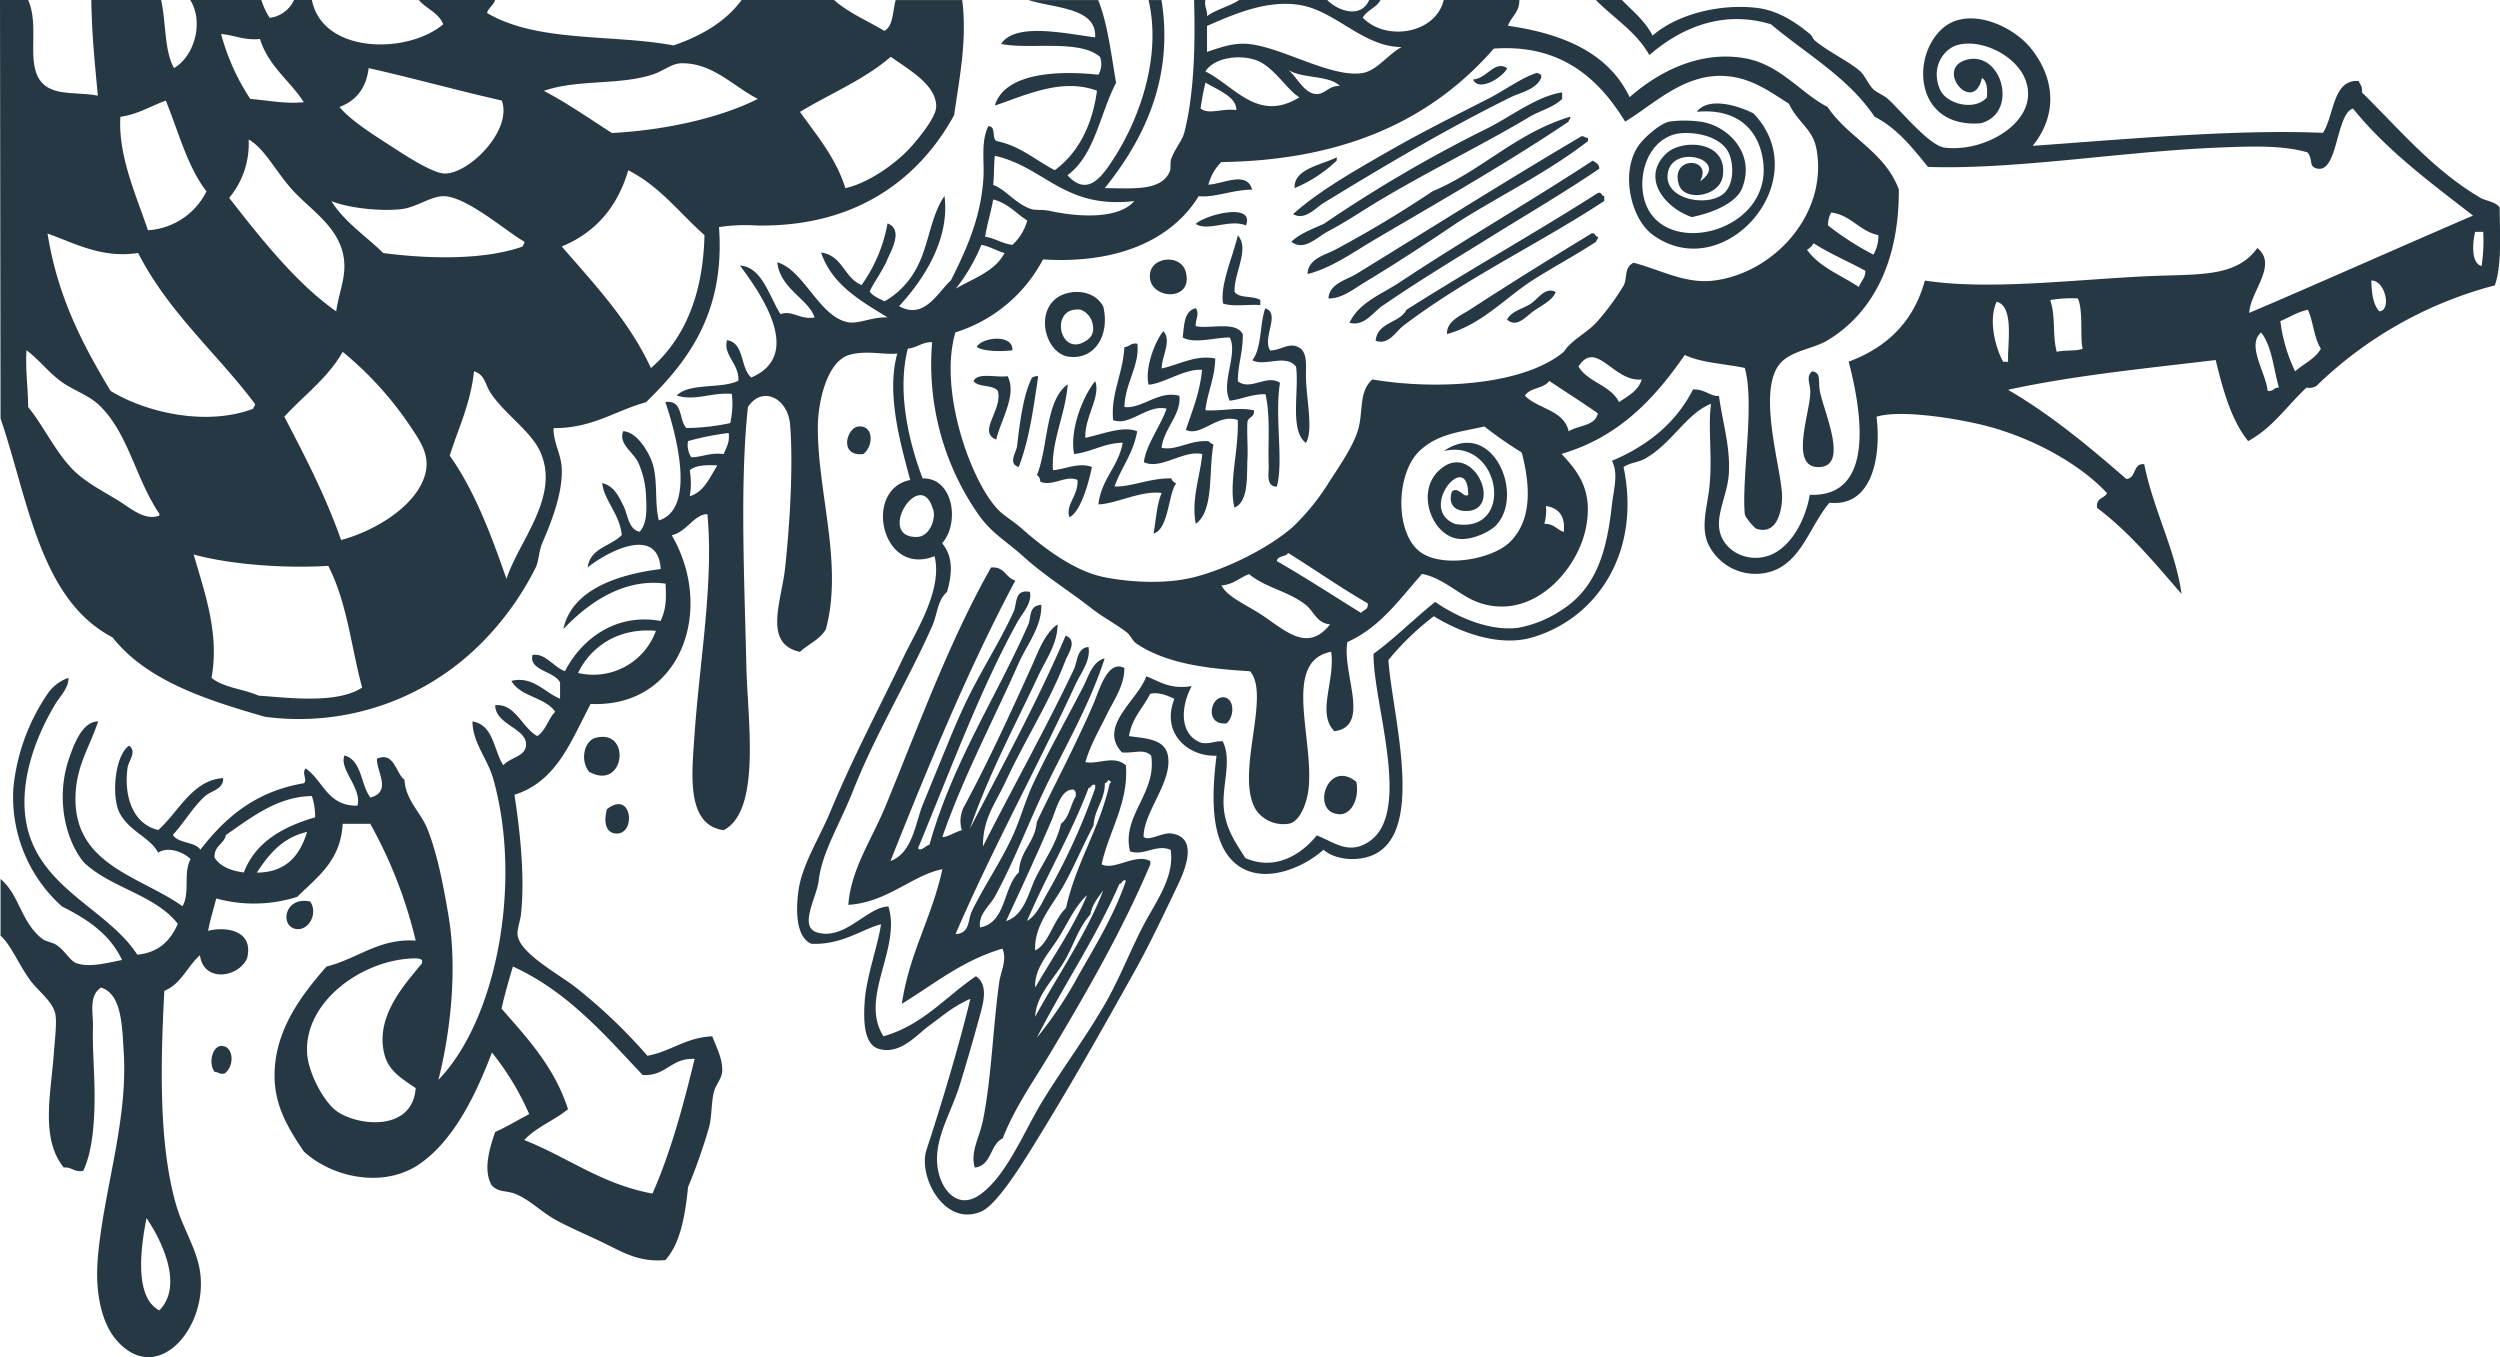 <svg xmlns="http://www.w3.org/2000/svg" viewBox="0 0 506.93 275.2">
  <defs>
    <style>
      .cls-1{fill:#253844;fill-rule:evenodd;}
    </style>
  </defs>
  <g id="Layer_2" data-name="Layer 2">
    <path id="Linework" d="M6 198.61c1.66 2.32 4.9 4.56 5.26 7.23.27 2-.17 5.19-.33 7.56-.55 8.19-2.83 17.36 2 23.35 1.7-.17 2 1 3.95.66 1.83-3.84 2.3-9.63 2.3-15.13 0-4.76-.46-9.68-.33-14.14.08-2.63-.94-6.21 1.64-7.89 4.2 1.34 4.26 7.64 4.6 13.15.87 14-4.13 28.15-5.26 41.76-.52 6.22.45 12.88 3.95 16.77 8.25 9.19 18.48-2.81 16.77-14.14-.71-4.73-3.55-8.79-4.93-13.79-3.43-12.17-3.08-28.17-2.3-43.08 3.43-1.39 4.67-5 7.23-7.23.68 5.55 7.72 4.62 9.54.66 1.52-5.89-4.68-6.49-7.89-5.59.4-2.34 1.12-4.36 1.64-6.58a28.88 28.88 0 0 0 16.44-.33c4-4 8.79-7.22 9.21-14.8h5.59a92 92 0 0 1 9.21 23.68c-7.51-.49-11.72 3.68-18.09 5.26-4.62 5.32-10.78 12.82-10.52 22.69.16 6 3.06 10.54 5.92 14.8 5.8 5.34 16.14 7.5 23.35 2.63s11.73-14.6 14.8-22.69a54.9 54.9 0 0 1 7.56 12.5c-2.33 1.18-4.47 2.55-6.91 3.62-1 3-2.58 7.69-.66 10.85 1.4 1.44 2.93 1 4.6 1.64 3.07 1.19 5.29 3.63 8.22 5.26 2.5 1.4 5.79 2.82 8.88 4.27 4.5 2.12 7.78 4.45 13.48 3.95 3.06-3.41 4-9 4.6-14.8a117.06 117.06 0 0 0 4.27-12.17c.6-2.38.4-5 1-7.23.34-1.3 1.53-2.59 1.64-3.95.2-2.48-1.16-5-2-7.23-5.44.26-8.33 3.06-13.15 3.95a108.25 108.25 0 0 0-14.47-13.81c-2.77-2.29-11.21-6.74-11.84-10.52-.2-1.23.5-2.88.66-4.27.81-7.39-.08-16.24-1.31-24.33 8.62-2.67 11.52-11.06 15.45-18.41 18.26.82 25.28-19.05 16.44-34.2 3-.66 4.62-4.33 7.23-4.27 1.33 13.86-1.64 30.21-2.63 45-.52 7.69-1.73 18 5.92 19.07 7.69-4 4.84-22.4 4.6-33.54-.37-17-1.34-36.65.33-52.28 2.94-4.42 8.13-1.77 8.55 3.62.64 8.14 0 19.43-1 28.94-.74 6.93-4.55 15.45 3 17.1 1.7-1.59 4.07-2.51 5.26-4.6 3.51-13.11-1.64-27.51-1.64-40.77 0-5.53 1.93-13.44 6.25-14.8 3.45-1.08 7.23 0 9.86-.33-2.28 8.23.71 18.47 2.63 25.65-9.63 1.9-5.85 19.73 4.93 15.45 1.68 6.75-3.66 15-6.25 20.39-4.87 10.19-10.15 20.08-14.8 31.24-2.35 5.66-5.89 11-6.58 16.44-.5 4-.45 9.13 2.63 10.52 6.13.31 10.37-3 14.14-3.95-.54 4-2.93 10.55-3.29 15.45-.31 4.24-.18 9.05 3 9.86 4.24 1.1 7.5-2.85 9.86-4.6 3.17-2.35 5.27-4.17 8.55-5.59-2.29 9.55-6 21.84-8.88 30.58-1.81 5.5 3.74 15.86 11.18 12.49 2.77-1.25 7-7.67 10.19-12.82 7.77-12.56 13.66-23 21-36.17 2.79-5 5.64-11 8.55-17.1 1.53-3.2 4.28-9.77-1.32-10.52-1.77-.24-4.71 1.71-5.59.66 0-5.05 5.9-11.14 4.93-16.44-.62-3.4-4.48-3.47-7.89-3.95.58-3.69 2.85-5.7 4.27-8.55 1.47-.49 3.61.32 4.93 1-2.79 7.07 2.93 11.78 8.55 11.51-1 8-1.25 16.89 3.29 21.37 5.2 5.14 13.83 1.78 18.41-2.3 2.43 2.21 7.6 2.56 10.85.66 9.61-5.62 3-28.43 2.3-39.13a54.9 54.9 0 0 1 9.21-8.88c4.84 3 13 6.38 20.06 4.27 13.17-3.92 22-17.38 18.41-34.53 1.38-.89 2.94-.92 4.27-1.64 5.47-3 8.44-9.2 13.48-11.18-.69 4.79.31 10.57-.33 16.77-.43 4.19-1.79 7.94-.33 11.51a10.65 10.65 0 0 0 12.17 5.92c6.72-1.62 8.34-9.24 12.5-14.14 8.44.95 10.57-8.9 9.54-17.43 4.77-1.48 15.78.29 21.37 1.64C412.24 88.66 422 94.3 427.25 100c-.55 1.1-2.34.95-2 3 6.57 4.94 11.75 11.27 17.1 17.43-1.19-8.79-5.72-17.07-7.56-26.31-2.4-.21-1.52 2.86-3.62 3-7.52-6.51-15.14-12.92-24-18.08 13.24-2.91 27.83-4.32 42.11-6.04 1.5 6.18 3.16 12.18 6.58 16.44 4.92-2.64 7.92-7.2 11.84-10.85a2.79 2.79 0 0 0 2-.33 81.44 81.44 0 0 1 36.17-20.39c1.5-4.12 1-10.74 1-15.78-.78-1.19-2.66-1.28-3.95-2-9.52-5.61-16.39-13.87-24-21.37.19-1.18-.38-1.59-.66-2.3-5.29-.33-4.9 6.9-7.23 10.52-18-.79-41.33 1.41-58.86 2.63 5.07-6.25 4.54-13.64-.33-19.73-3.89-4.86-13-8.67-18.09-3.95-6.37 5.86-5.3 20.11 7.85 19.11 7.89-2 4.31-15-3-12.83-6.33 1.92 1.61 11.22 3.29 3.62 1 .68 1.15 2.13 1 3.95-2.47 2.86-8.27 1.37-9.54-1.64-1.91-4.54.84-8.06 3.29-8.88 5.73-1.91 15.85 3.59 14.47 11.18-1.06 5.83-9.5 10.39-16.77 9.54-3.16-.37-9-7.63-11.51-9.86-.87-.79-2.26-1.29-3-2-1-1-1.7-2.79-2.63-3.62-2.33-2.07-6.31-3.83-9.21-6.25-.43-.36-.46-.88-1-1.32-2.42-2-6.12-4.69-10.52-5.26-7.91-1-16.64 1.41-21.37 5.59-1.54-3-4-4.94-6.25-7.23h-5.26c3.63 3.71 8.23 6.46 10.85 11.18 5.55-4.8 14.12-9.43 24.66-6.25 7.2 6.06 15.71 10.82 21 18.74 4.64 2.37 7.69 6.33 10.85 10.19 17.85.59 39.38-3.17 59.52-3.95 5.86-.22 12.31-.5 17.43 1 1.2 1.48.13 2.91 2 3.29 4.19.87 3.77-11.19 7.23-12.17 6.85 8.5 15.71 15 24.33 21.7-15 6.45-31.08 13.64-45.38 19.73.15-4.25 5.91-9.74 1.64-13.15-3.87 5.35-10.21 5.34-19.07 5.59-15.52.45-34.37 3.16-48.34 1-2.28 8.35-7.7 13.57-15.45 16.44 2.46 9.42 5.73 27.57-7.89 27-.82 4.86-3.59 10.38-7.89 12.17-4.67 1.94-10.29-.89-10.52-5.92-.15-3.14 1.77-6.83 2-10.52.32-5.61-1.29-10.44-2-15.78-1.77.16-2.73-1.38-5.26-1.31-3.48 6.82-9.2 11.41-16.44 14.47 1.37 2.66.33 5.83 0 8.88-1 9-2.94 16.77-10.19 21.37a23.55 23.55 0 0 1-8.88 3.62c-6.32.76-13.13-2.7-16.77-5.26-4.27 3.4-8.07 7.28-12.5 10.52-.15 9.93 8 32.32-1 38.14-4.07 2.64-6.9.12-10.52-1.32-2.84 3.6-8.24 7.35-14.47 4.6-1.69-2.67-3.65-5.33-4.27-9.21-.8-4.93 1.74-10.34-.33-14.47-1.61-.08-2.49.58-4.28.33-4.63-1.63-4.22-7.48-2-11.51-4.41.69-6.51-.94-9.21-2-1.66 4.82-9.91 10.14-4.93 15.45 2.54.17 4.48-.82 5.92.66 1.2 7.57-6.09 12.22-4.28 19.4 2.9.93 5.24-1.52 8.22-.33.9 5.7-3.29 10.89-5.92 16.11s-4.76 10.68-7.56 15.45c-4 6.87-8.41 12.72-12.5 19.4-3.72 6.08-7.33 15.32-12.82 19.07-4.65 3.18-8.25-1.57-8.55-6.58-.32-5.38 2.91-10.28 4.6-15.78 1.59-5.16 3.14-10.56 4.27-14.8.57-2.15 1.44-5.63-1-7.23-6.15 4.15-10.72 9.89-18.74 12.17-5-7.77 3.64-17.74 1-26.31-4.35.08-8.81 6.94-14.47 5.26-3.82-1.13 0-7.3.33-10.52.66-5.71 4.18-11.21 6.91-18.08 4.71-11.88 11.29-22.63 16.11-33.54 1.08-2.45 1-5.13 3-6.91 1.11-3.85 1.22-7.21-1-9.87 3.61-4 2.34-13.3-3.95-13.15-2.66-7-5.28-17.44-3-26.31 1.9-.18 2.84-1.33 4.93-1.32a53.27 53.27 0 0 0 9.54 35.18c2.74 3.74 5.36 5.06 8.88 8.22 4.4 4 9.33 7 13.81 10.52 2.29 1.81 5 3.21 7.23 4.93.79.61 1.16 1.76 2 2.3 6.29 4.23 15 5.1 23 5.59 4.34 5-3.28 21.3 1.32 28.28a6.78 6.78 0 0 0 6.58 2.63c2.2-.4 3.62-4.14 3.95-6.91 1.21-10.3-5.45-26 4.6-27.95.87 5.89-3 12.44.66 16.11 7.5-1 1.51-11.69 2.63-18.08 6.68-3 10.59-8.7 15.13-13.81 4.51.84 7.77 4.61 11.84 5.92 10.73 3.45 19.63-6.68 21.37-15.13 1.56-7.56-1.47-11.49-4.93-15.13 11.62-3.4 18.86-11.17 25-20.06 3.34 1.6 8.1 1.77 12.17 2.63 2.07 7.13-.66 22.16 0 29.59.07.78 2 2.86 2.3 3 4.83 1.6 5.35-5.11 5.26-6.91-.29-5.93-5.35-21.94 0-27 2.42-2.27 6.47-2.62 9.21-4.27 9.45-5.7 14.53-16.33 14.47-30.58-2.78-7.63-10.3-10.53-14.47-16.77-5.28-2.66-9.56-8.6-16.77-9.86-9.39-1.65-17.78 3-23.35 7.89-4.21-8.83-13.24-12.84-24.66-14.47.63-1.89 2.35-2.69 2.3-5.26h-15.32c-1.6 6.82-11.62 8.54-16.44 3.62.86-1.55 2.79-2 3.62-3.62h-2.3c-1.62 3.86-6.33 2.3-8.55 0h-17.76c-2 1.31-4.65 1.92-6.58 3.29.11-1.31-.59-1.82-.33-3.29h-2.3c.23 7.37.2 18.59-2 27-.37 1.44-1.91 3.24-2.63 5.26-.29.8 0 2-.33 2.63-1.82 4-7.66 3.29-13.15 3.29 7.23-9 14.16-21.47 11.51-38.14h-2.63c2.67 11.36-1.78 23.89-6.91 31.9-2.49 3.89-5.41 8.15-9.54 3.62 5.55-4 6.58-12.49 9.87-18.74-1-5.77-1.69-11.9-3.62-16.77h-14.11c5.13 1.67 13.87 1.46 13.48 7.56-6.58-.88-16.2-3-19.07 1.32 5.61 1.21 15.92-1 20.06 2.63a4.24 4.24 0 0 1-.33 3.62c-7.68-.84-18.94-.57-21 6.25 5.74-1.86 13.46-5.75 20.72-3-1 7.2-3.84 12.6-8.55 16.11-3.91-2-6.94-4.9-11.84-5.92-1-.56 0-3-1.64-3-1.56 3.13-.78 7.14-1 10.52-.51 8.27-3.71 15-6.58 20.72-2.75 2.54-5.41 8.07-10.52 5.26 4.7-5.11 10.36-13.34 9.21-22.36-2.85 4.13-3.17 10-5.59 14.47a16.6 16.6 0 0 1-6.58 6.91c-1.06-.59-2.3-1-3-2 .77-1.78 2.53-4 3.62-6.58.87-2 3.18-6 0-7.23a30.88 30.88 0 0 1-5.26 12.49c-3.54-1.39-3.82-6-8.22-6.58 2.27 6.61 8 9.76 13.48 13.15-3.14-.12-5.73 1.33-7.89 1-5.91-.95-9.09-10.68-14.47-12.17.6 5.43 6.37 7.44 7.56 11.18-3 .52-4.57-1.57-6.9-.66-2.28-3.56-3.73-9.59-8.22-9.86 4.37 5.88 12.9 18.16 2.3 22.69-2.3-1.87-1.32-7-4.93-7.56-.83 3.07 2.48 4.72 2.3 8.22-3.45 1.71-9.93.37-12.5 3 3.75 1.19 7.15-.71 11.18-.33a17.84 17.84 0 0 1-.33 5.92 43.42 43.42 0 0 1-8.88 1c-1.61-1.57-.59-5.77-4.27-5.26 1.65 4.86 6.68 21.5-1.32 24-1-3.89 0-8.77-1.64-12.5-1.1-2.51-3.19-5.46-5.59-5.59-1 2.5 1.9 4.11 3 6.25a18.27 18.27 0 0 1 1.64 7.23c.09 2.08.28 5.22-1.31 6.9-2.29-.46-2.36-3.46-3.29-5.26-1-2-1.9-4-4.28-4.6.25 3.33 3.54 6.27 3.95 10.52-2.17 2.32-6.41 2.58-6.91 6.58 3.46-2.85 14.25-8.89 14.8.33-9.27 1.15-18.12 4.45-19.73 12.17 4.67-4.95 12-10.42 20.72-9.21.15 3.21.13 5.06-1 7.56-9.22-1.66-16.13 3.81-19.4 10.19-2.33-.84-4-3.74-6.58-3.29-.77 3.22 4.43 3.21 5.59 5.59v3.29c-3.06-1.24-5.58-4.7-9.87-3.62 1.81 3.23 6.81 3.27 8.88 6.25-1.41 1.44-1.9 3.8-3.62 4.93-3.11-1.66-4.45-6.66-8.55-6.25.06 4.06 6.62 4.67 6.25 8.22-.23 2.18-3.13 2.33-4.6 3.95-2-3.06-1.92-8.16-6.25-8.88 0 4.33 3.07 7.49 4.27 11.84 5.85 21.14.57 48.71-11.18 60.83 2.45-9.68 3.91-22.56 2-33.54-1-5.93-2.25-12.43-4.27-17.43-1.31-3.24-4.45-5.87-4.6-9.87-1.8-1.31-2.05-5.79-5.59-4.28-.1 2.65 3.08 6.64-1.32 7.89-2-2.59-1.69-7.52-5.26-8.55-1.18 2.77 3.57 6.61 2.63 10.19-6.14.11-6.94-5.12-10.52-7.56-.84 1 .43 2.32-.33 3-9.85 1.65-16 7-21 13.48-1.16-1.69-4.49-1.21-5.59-3 2.29-2.46 4.06-5.67 6.58-7.89 1.2-1.06 3.74-1.36 3.62-3.62-6.22.37-9.08 6.92-13.15 10.52-5-1.17-7-6.52-6.25-12.5.19-1.57 2-3.37.33-4.6-2.93 2-3.56 10.25-2 13.48 1.91 3.89 6.3 5.09 7.89 8.22 2-1.38 5.29-.06 6.58 1.32-1.55 2.82-.05 6.71-1.64 9.54-8.28-5.92-21.48-8.21-21.7-21.37-.11-6.73 2.73-10.54 4.6-16.11-3.12 0-4.83 4.36-5.92 7.56-2.78 8.21-.61 16.65 3 21 5.34 5.18 14.49 6.56 19.07 12.49-1.47 3.35-3.82 5.82-8.22 6.25C21 183 4 179.15 5 161.12c.43-7.2 3.52-13.87 6.25-18.41 1-1.59 2.7-3.27 2.63-5.26a8.44 8.44 0 0 0-4.27 3.29 41.07 41.07 0 0 0-6.9 19.07 29.76 29.76 0 0 0 9.86 24c5.12 2.55 9.73 5.61 12.17 10.85-3.26.64-6.59 1.56-9.21.66-1.29-.44-2.21-2.36-3.95-3.62-.9-.65-2.2-.73-3-1.32C4.23 187 4 181.51.11 178.22v11.51c2.04 1.77 3.5 5.5 5.89 8.88zM503.2 53.93c-2.16-.49-1.85-4.76-1.31-6.91h1.64a34.54 34.54 0 0 1-.33 6.91zm-20.72 9.21c-1.29-1.34-1.57-3.69-1.64-6.25 2.8-.09 4.16 5.98 1.65 6.24zM465.39 75.3a32.58 32.58 0 0 1-3-10.19c1.87-.77 3.42-1.84 5.59-2.3 1.1 2.4 1.24 5.77 2.63 7.89-1.16 2.09-3.49 3.04-5.22 4.6zm-5.59 3.95c-.27-3.57-4.35-9.22-1.32-11.84 2.2 2.73 2.52 7.35 3.62 11.18-1.04-.06-1.1.87-2.3.66zm-42.75-7.89c-.93-3.53-.16-7-1.32-10.52a26.15 26.15 0 0 1 5.59-.33c1.16 2.35.4 8.36 1 10.19-1.39.59-3.73.21-5.27.65zm-9.86 2h-1c-1.49-2.62-3.1-8.44-1.32-12.17 3.66.93 2.13 8.81 2.32 12.14zm-26.31-25.68a7.47 7.47 0 0 1-1 3.95 58 58 0 0 1-9.21-5.92 5.1 5.1 0 0 1 .66-2.63c4.13.6 5.67 3.78 9.55 4.6zm-2.63 7.23c0 1.51-.93 2.13-1.32 3.29-3.61-2.41-8-4-10.52-7.56a3 3 0 0 0 1.32-1.32c3.27 2.1 7.03 3.68 10.52 5.59zm-47-1.64c-2 1-1.21 3-2 4.6a49.28 49.28 0 0 1-5.59 7.56c-2.07 2.2-5 3.51-6.58 5.92-8.31 6.89-26.16 7.75-38.8 5.59-2.89 2.55-1.75 6.74-3 10.52-1.06 3.33-3.89 7.35-5.92 10.52a45.76 45.76 0 0 1-7.23 8.88c-4.79 4.21-13.32 8.5-20.06 10.19-5.51 1.38-12.48 1.1-18.09 0-6.13-1.2-12.41-6-16.77-9.86-1.73-1.53-3.75-2.68-4.93-3.95-5.52-5.89-12-24.2-8.55-35.84a30.24 30.24 0 0 0 17.76-14.8c14.66.94 25.95-3.69 31.57-12.82 3.25.34 6.88-1.32 10.85-1.32-1.1-3.82-5.61-1.26-8.88-1a9.78 9.78 0 0 1 2.63-4.6c25.73-.35 43.09-9.08 55.24-23 13.73-1 21.42 6.27 26.63 14.8 5.84-3.48 12.07-10 20.72-9.21 4.94.43 8.63 3.11 12.5 5.59 1.72 3.75 4.84 5.06 5.59 9.21 2.36 13.09-8.55 25.06-20.72 26.63-5.81.76-10.73-2.11-16.39-3.61zm1.64 23.68c-.71 2.36-2.81 3.33-4.6 4.6-1.68-3.47-6.31-4-8.22-7.23 3.6-5.63 7.16 3.23 12.8 2.62zm-14.8 10.52c-1-4.38-6.23-4.51-8.88-7.23 1-1.67 3.85-1.41 4.93-3 3.28 2.2 6.65 4.31 9.86 6.58-.57 2.64-4 2.38-5.92 3.65zm-1 20.39c-1.41-.45-2-1.7-3.95-1.64a9.53 9.53 0 0 0 .33-3.62c2.53.4 3.96 1.96 3.62 5.25zM301 86.48a77.75 77.75 0 0 0 7.56 5.26c1.74 6.64 2.15 13.59-2.3 18.08-3.69 3.73-14.07 5.43-18.41 2-5.08-4-4.76-15.9 0-20.39 3.64-3.43 7.86-3.77 13.15-4.95zM284.21 9.54c-2.73 1.46-5 4.77-7.89 5.26-6.41 1.11-16.85-5.55-23.68-5.92-2.66-.14-5.09.69-7.89 1.64V5.26C249.93 3 256.76-.08 263.49 1c7.27 1.13 12.91 8.53 20.72 8.54zM276 124.29c-5.69-3.52-11.25-7.16-17.1-10.52.16-1.15 1.83-.8 2.3-1.64 5.41 3.36 10.56 7 16.11 10.19.27 1.38-.9 1.3-1.31 1.97zm-4.29-106.86c-2.35-.11-3.09 1.82-4.93 1.64-2.43-.23-3.87-3.57-5.59-4.93 2.81 1.86 8.18 1.03 10.52 3.29zm-2 109.17c-4.8 6.09-9.46.82-14.47-2.3-3.22-2-6.46-3.42-7.56-5.59 2.44-.19 3.68-1.58 5.59-2.3 3.36 2.79 8 3.46 11.51 6.25 1.64 1.28 2.22 3.76 4.96 3.94zm-6.22-106.87c-8.38 5.16-13-2.15-19.07-5.26 1.84-2.81 6.79-3.44 10.19-2.3 3.59 1.19 6.39 6.13 8.88 7.56zM243.44 22c.26-1.83.59-3.57 1-5.26 2.32 1.44 6.32 2.85 6.25 5.59-2.81-.43-5.59 1.02-7.25-.33zM230 40.77c-3.12 3.65-11.06 3.32-17.1 2-1.37-.31-2.87-.12-3.62-.33-3.19-.91-5.44-4.13-7.89-4.93.21-2 .13-4.16.33-5.92 10.15 2.28 14.07 10.85 28.28 9.18zm-24.66 8.88c-2.18-.23-3.48-1.34-5.59-1.64.43-2.64 1.19-5 1.64-7.56 3 .74 4.62 2.83 6.91 4.27a10.42 10.42 0 0 1-3.01 4.93zm-1.64 1.64c-1.94 3.76-6.29 5.11-9.87 7.23a37.76 37.76 0 0 0 5.17-8.87c1.82.35 3 1.17 4.65 1.65zm-14.47 52c.59 2-.74 5.52-3.29 5.59-8.46.18.68-14.49 3.24-5.63zM147.75 87.8c.26 2-.53 3-1 4.27-2.75-.34-4.24.59-6.58.66a4.61 4.61 0 0 1-.66-3.29 55.69 55.69 0 0 1 8.24-1.64zm-2.3 6.58c-1.54 2.4-2.59 5.3-5.59 6.25a15.3 15.3 0 0 0 0-5.26c1.14-1.02 3.27-1.13 5.59-1zm-4.6 120.35c-2.34 9.61-4.87 19-8.55 27.29-10.36-1.91-17.17-7.38-26-10.85 2.43-2.61 6.11-4 8.88-6.25-2.75-8.54-8.21-14.37-13.48-20.39.66-3 1.48-5.76 2.3-8.55 11.06 5.05 18.5 13.72 26.31 22 4.86.27 5.69-3.51 10.53-3.26zM133 127.91a13.5 13.5 0 0 1-15.78 8.55c2.57-5.35 8.15-9.21 15.78-8.55zm-48.71 92.73c-.65 9-12 7.68-16.11 4.6-2.65-2-5.74-7.84-5.92-11.84-.46-10.56 11.55-19 22-19.07a2.37 2.37 0 0 1 1.32.33v.66c-3.38 4.17-9.76 10.87-7.56 18.74.9 3.15 3.51 4.69 6.27 6.58zM63.9 165.73c-6.61 1.94-12.06 5-14.47 11.18-2.61-.35-4.74-1.17-5.92-3-.15-2.45 1.91-2.69 2.3-4.6 4.89-3.35 10.36-7.81 17.43-7.89a13.37 13.37 0 0 1 .66 4.31zm-1.64 3c-1.46 4.68-4.13 8.15-10.19 8.22 2.45-3.72 5.19-7.12 10.18-8.26zm-29.92 97c-5.19-2.64-3.8-12.82-2.63-18.74 2.85 4.2 7.65 13.53 2.62 18.7zM367.07 79.9c-.3 4.65-4.23 15.22 2 14.8 5.64-.38 1-10.64 0-15.13-.51-2.2.39-4-1.64-4.27-1.36 1.22-.23 2.59-.36 4.6zm-13.81-41.76c2.85-7.27-3.23-12.84-8.55-13.48a23.48 23.48 0 0 0-6.25 0c-2 .49-5.1 3.26-6.25 4.93-3.68 5.35-1.56 14.84 3 18.08 14.45 10.4 33.27-11.17 20.35-24.67-2.69-1.39-9-3.57-11.51-.33 8.57-.79 12.74 4 13.48 10.19 1.79 14.9-22 20.12-24.33 6.58-.85-5 1.34-10.72 6.25-12.17 2.68-.79 9.41-.18 11.18 3.95.72 1.67 1.15 5.3-.66 7.56-2.65 3.32-11.94 2.07-11.84-3 .14-7 13.08-3.48 6.58 1 2.74-4.9-6.15-5.29-4.28.66 1.09 3.48 8.19 2.48 8.88-1.64 1.22-7.28-8.28-7.76-11.51-4.6-5.12 5-.1 11 5.26 12.82 4.94-1.02 9.13-3.14 10.2-5.88zm-29.27 1c-12.71 8.11-26.06 15.59-38.8 23.68-1.42 2.74-5.86 2.47-6.25 6.25 2.56 1 4-1.73 5.59-3 12.71-9.68 27.47-16.58 40.77-25.32v-1c-.64.03-.41-.86-1.3-.62zm-43.4 22.69c7-4.83 14.33-9.23 21.7-13.81s14.92-9 22-13.81c0-1-.75-1.22-1.32-1.64-12.69 8.32-26.68 16.37-39.13 24.66-3.54 2.36-8.31 4.08-10.19 8.22 3.12.83 4.88-2.37 6.94-3.63zm42.09-14.47c-8.23 5-16.81 10.34-24.66 15.45-1.7 1.11-4.75 2.29-4.6 4.93 7.22-2 11.95-7.54 17.76-11.18 4.1-2.57 8.31-4.84 12.5-7.56 0-.42.42-.46.33-1-.67 0-.43-.89-1.33-.65zm-2-19.73c-15.26 9-30.77 18.78-45.71 27.95-1.92 1.18-5.46 1.94-5.59 4.93 2.51.08 4.85-1.7 6.91-3 6.64-4 13.26-8.32 19.4-12.5 8.74-5.5 18.31-10.19 26.31-16.4v-.66c-.6.05-.7-.37-1.29-.33zM290.46 38.8a230 230 0 0 1-19.73 11.84c-2.09 1.12-5.52 1.81-5.59 4.93 4.88-1.25 9.08-4.31 13.48-6.91 13.46-7.93 27-15.61 39.46-24 0-.42.42-.46.33-1-11.06 3.34-17.84 10.89-27.95 15.14zM301.64 26a275.54 275.54 0 0 0-33.21 19.4c-2.67 1.17-5 2.07-6.58 3.62 2.52 2 5.27-.94 7.23-2 2.5-1.31 5-2.86 7.23-4.27 10.84-6.86 23.16-12.69 33.87-19.07 2.23-1.33 4.72-1.83 6.58-3.62v-1.32c-5.02.71-10.38 4.88-15.12 7.26zm8.88 35.51c-1.65 1.12-4 1.5-4.93 3.29 1.9 1.76 3.84-.6 5.26-1.64 1.58-1.16 4-2.23 4.6-3.95-2.07-1.11-3.56 1.35-4.93 2.28zm2-46.36c-.42 0-.46-.42-1-.33-3.1 1-6.36 3.49-9.86 5.26-6.81 3.45-13.19 6.66-19.4 10.19-7 4-14.71 8.34-20.06 13.15 2.4 1.38 4.56-1.27 6.25-2.3 12.26-7.49 24.91-15 37.81-21.37 2-1 5.16-1.53 6.25-3.95zm-13.81 1c1.21 2.56 6-.47 6.91-2.3-2.5-1.76-4.19 2.15-6.94 2.26zm-1 87.47c7.26-.69.54-15-6.25-7.89-4.23 4.44-1 12.62 3.95 13.48 2.92.52 6.73-1.42 7.89-2.63 6-6.2-.65-21.9-10.52-15.13 11.6-2.7 14.54 16.9 2.3 14.8-7.85-3 2.65-15.49 2.63-5.92-.88.77-2-1.81-3.29-.66-.9 2.59.65 4.16 3.27 3.91zm-26.31 61.49c2.89.18 4.25-3.58 3.62-6.58-5.92-4.78-9.25 6.18-3.63 6.54zm-8.89-126.97a27.78 27.78 0 0 0 8.55-5.59v-.65c-3.19 1.58-8.76 2.35-8.55 6.24zm2.3 37.86c0-2.11.21-4.1-1-5.26-2.18-1.67-3.88.3-6.25.33-1.68-2.63 2.18-7.49-1-8.55-1.16 3.22-.67 8.1-2.63 10.52 2.44 1.38 6.83-1.37 8.88 1.32.65 4.93-1.36 13 2 15.45 1.6-2.69-.04-9.34 0-13.81zm-5.26 1.64c-2.67-1.84-6 1.69-8.55-.33 0-3.5 1.07-5.94 1-9.54-1.43-2.76-6.75-1-9.54-1.64-.1-1.28.85-2.6 0-3.62-2.34.51-2.35 3.35-2.63 5.92 2.31 1.34 6.53 0 9.54 0 1.69 3.41-1.88 9.26 0 12.82 2.54-.31 4.35-1.35 7.23-1.31 1.05 4.43.47 10.11.66 14.47.06 1.42-.66 4.23 1.64 4.28 1.42-5.21-.48-14.27.65-21.09zm-9.21-18.41c-.22-3.74 3.15-8.73.66-11.51-1 4.3-3.62 10-3 13.81 1.91.72 5.12.14 7.56.33v-1c-1.33-.96-4.3-.29-5.22-1.67zm-5.92 24c.41-3.75 1.9-6.43 2-10.52-3.85-.86-7.45 1.29-10.85 2-.06-2.39 2.1-5.61.33-7.56-1.94 2.4-3.77 7.83-3 10.85 3-.17 7.37-3.3 10.85-3-.47 4.68-2 8.32-3.29 12.17 3.08 1.49 6.45-3.43 10.52-2 .25 6-1.88 12.93-.66 17.76 2.91-1.26 2.46-6.32 2.63-9.86.12-2.46-.15-5.25 0-7.56.22-1 1.5-.91 1.31-2.3-3.18-.72-6.83.22-9.84-.02zm8.22-37.49c1.87-4.8-8.23-2.21-10.19-.33 2.48 1.59 6.92-1.06 10.19.3zm-4.93 95.69c-2.3.24-3.37 5.64 1 5.26 1.85-1.69 1.51-5.56-1-5.3zm-1.64-51.3a2.33 2.33 0 0 1-1-.66c-3.73-.32-6.57 2-9.54 1.32.51-4 4-6.66 3.62-10.52-4.15-1.2-7.7 2.73-11.15 2.26.13-4.85 3.12-8.44 2.63-12.82-1.37-.28-1.55.64-2.63.66-.35 5.71-2.75 9.23-2.3 14.8 3.33 1.37 7-3.26 10.85-2.3-1.3 3.71-4.18 7.33-4.6 10.85 3.43 1.62 8.06-2.55 11.84-1.64-.44 4.51-2.28 9.32-1.31 14.14 3.77-2.78 2.52-10.66 3.59-16.12zm-12.83-34.89c-1.06 5.41 8.79 6.36 7.23 0-.9-3.69-6.59-3.24-7.23 0zM238.5 98a1.66 1.66 0 0 1-1-1c-4.25-.09-8.28 1.8-11.51 1.64 1.4-3.87 3.81-6.71 4.6-11.18-2.83-1.22-7.41.7-10.52 1.32-.16-4.27 3.19-8.36 2-11.51-2.65 3.33-5.19 10.07-4.27 14.8 3.63-.43 5.91-2.2 9.86-2.3-.89 4.92-4.33 7.29-4.93 12.5 3.51-.07 8.67-2.88 12.82-2.3-1 2.3-1.13 5.44-1.64 8.22 3.09-.9 2.96-8.06 4.59-10.19zm-24.33-37.5c-4.29 3.3-2 11.29 2.63 11.84 5.27.62 8.28-4.48 6.91-10.19-1.96-3.66-7.08-3.54-9.54-1.65zm7.23 4.6c.79 2.54-.3 3.56-1.64 4.27-5.08 2.71-6.92-7.3-.66-6.58a3.94 3.94 0 0 1 2.3 2.32zm0 29.59c-2.61-1-5.41.46-7.89.66-.38-5.89 2.52-11.26 3-17.43-4.61 3.28-3.91 12.68-6.25 18.41a1.45 1.45 0 0 1 .66 1.32c2.41 1.13 5.26-1.41 7.56-.33.25 3.14-2.47 4.93-1.64 7.56 2.32-1.06 4.01-7.3 4.56-10.18zm-12.16-18.08c-1.78 3.54-2.47 9.23-3 13.81-.14 1.28-1.94 3.62.33 4.27 2.09-5.37 3-11.92 3.95-18.41a1.85 1.85 0 0 0-1.28.33zm-11.18-6.25c1.47 1 5.59.91 7.23.66.17-3.39-6.29-2.63-7.23-.65zm6.25 5.92c-2.29.34-6.1-.83-6.9 1 1 1.34 3.94.66 4.93 2 1 3.89-4.22 8.3-.33 9.86.9-3.96 4.29-9.14 2.3-12.85zM22.8 129.23c6.93 8.74 18.74 12.61 30.91 16.11a52.13 52.13 0 0 0 44.72-15.78 59 59 0 0 0 10.19-14.47c.66-1.39.64-3.34 1.32-4.93 1.53-3.61 4.29-10 3.95-15.45-.17-2.67-1.72-5.14-1.64-7.89 8 0 12.46-3.54 18.74-5.26 8.57-8.35 16.08-18.23 14.8-35.51a35 35 0 0 1 7.56-.33c19.46.39 32.62-8.74 40.12-22.36 1.09-7.67 2.66-15.26 1.64-23.35h-13.49c-.64 2.21-.44 5.26-2.3 6.25C175.88 4.2 172 2.57 169.12 0h-18.74c-3.26 4.41-8.1 7.25-13.81 9.21-12.35-2.32-27.57-.53-37.82-6.58.33-1.1 1.32-1.53 1.64-2.63H84.94c1.49 1.8 4 2.53 4.93 4.93-7.31 6.14-24.47 6-26.63-4.93h-3.62a6.26 6.26 0 0 1-4.93 3.62A14 14 0 0 1 53 0H38.58c2.86 4.62.73 11.46-3.29 13.81-2-3.48-1.6-9.36-2.63-13.81H18.52c.09 6.82.66 12.29 1.32 19.4-4.54-.87-9.53.23-11.84-3.29C5.42 12.18 8 5.08 5.7 0H0s.11 83.19.11 84.84c5.66 16.7 8.01 36.7 22.69 44.39zm148.62-91.09c-2-6.25-5.79-10.66-9.21-15.45 6.14-3.72 13.15-6.58 18.41-11.18 3.44 2.49 9.35 5.68 9.21 10.19-.06 2.05-3.36 6.11-4.93 7.89-3.36 3.82-9.2 7.68-13.48 8.55zm-17.75-18.08c-8 4-19.2 6.37-29.59 6.91-4.55-2.9-8.94-6-13.81-8.55 6.9-2.38 15.13-1.09 22-3.29 2.31-.73 3.87-2.27 5.92-2.3 6.32-.1 10.48 4.68 15.48 7.23zM132 74.64c-4.53-9.72-11.48-17-18.09-24.66 6.83-2.82 11.3-8 13.48-15.45 6.35 3.19 10.4 8.67 15.46 13.15-.29 12.32-4.16 21.08-10.85 26.96zm-29.3 42.75c-3.14-9-6.45-17.88-11.51-25 1.75-5.59 4.21-10.48 4.93-17.1 2.26.71 2.22 2.63 3.29 4.27 2.89 4.45 8.28 7.8 10.19 12.17 3.98 9.07-4.46 18.05-6.9 25.66zM67.19 40.77c3 1.27 9.4 2.15 14.14 1.64 3.08-.33 5.93-2.59 8.55-2.63 4.66-.06 13.24 7.51 16.44 9.21.09.53-.31.57-.33 1-7.81 2.75-18.9 2.54-28.28 1.32-3.54-3.49-7.82-6.23-10.52-10.54zm1.64-19.07c3.34-1.26 5.43-3.78 5.92-7.89 9.12 2.06 17.86 4.5 27 6.58 2.18 5.9-6.4 14.72-11.51 14.8-2.69 0-9.11-4.38-11.51-5.92-4.07-2.6-7.81-5.1-9.9-7.57zm.33 87.8c-3.17-9-7.32-17-11.51-25 4-4.37 8.82-7.84 11.84-13.15A69.2 69.2 0 0 1 83 86.15c2.88 4.25 5.1 7.51 2 12.82-2.95 4.92-9.69 8.88-15.84 10.53zm4.27 29.92c-5.17 3.42-15.38 2-21 1.64-3-1.36-7.15-1.61-9.54-3.62 1.68-9-1.52-17.66-3.62-25 7.77 2.12 18.85 2.83 27.29 2.3 3.85 7.5 4.62 16.34 6.87 24.68zm-5.26-76.29c-8-5.58-15.27-14.76-21.7-23a17.17 17.17 0 0 0 3.95-11.84c3.14 1.76 5.2 6 8.55 9.86 4.09 4.72 11.21 8.47 10.85 16.44-.13 2.7-1.21 5.51-1.65 8.54zM61.6 20.72c-3.63.39-7.06-.35-10.85-.66A45.2 45.2 0 0 1 44.83 6.9c2.75.21 4.59 1.33 7.89 1 1.7 5.53 6.05 8.41 8.88 12.82zm-52 26.63c5.42 1.89 11 5.1 18.41 3.95 6.12 12 15.91 20.26 23.68 30.58.09.53-.31.57-.33 1-9.82 3.7-22.14.58-28.94-3.62C16.85 70 11.67 60.23 9.64 47.35zm20.4-.66c-2.38-7.1-6.07-15.07-5.59-23 3.63-.54 6.15-2.18 9.21-3.29 2.58 6.31 4.38 13.43 8.25 18.4A14.21 14.21 0 0 1 30 46.69zm2.3 57.87c-2.92 1.07-5.69-1.4-8.22-3-3.36-2.07-7-3.88-9.54-6.58C11 91.23 8.79 86.3 5.7 82.53c0-4-.57-7.32-.33-11.51C8 73 9.62 75.28 12.27 77.27c2.4 1.8 5.72 2.83 7.89 4.93 5.89 5.68 7.33 14.89 12.17 22zm141.75-18.08c-2.39.25-4 6.15 1 5.59 2.17-1.68 2.08-5.91-1-5.59zM124.73 169c4.33.54 3.56-9-1.64-4.93-.74 2.47-.27 4.71 1.64 4.93zm-3.95-19.4c-2.26.59-3.25 4.49-1.32 6.9 7.25 4 8.64-8.81 1.33-6.89zm-60.5 38.8c2.29.18 4.26-3.08 2.63-5.59-5.4-1.16-6.26 5.32-2.63 5.6zm-15.45 23.69c-1.69.09-2.69 3.35-1.31 5.26.77 0 1 .57 2 .33 2.1-1.42 1.91-5.68-.69-5.59zm158.49 18.74c2.5-6.34 6.12-11.38 9.54-17.1 7.41-12.39 14.78-25.19 20.39-38.47v-.66c-3-1.63-7.34 2-9.87.66 1.45-6.7 5.49-12.44 4.93-20.06-2.43-2.15-5.59-.16-8.22-.66 1-3.46 2.75-6.42 4.28-9.54s3.64-6 3.62-9.54c-3.42-1.83-5.17 4.74-6.25 7.23-3.66 8.5-8.36 17.3-11.51 24-.37 4.23-3.45 5.75-3.62 10.19-3.28 3.08-2.51 10.2-7.89 11.18-.35-2.71 1.87-4.24 3-6.25 4.24-7.77 7.24-16.09 11.18-24s8.31-15.71 11.1-24.31c-2.48.6-3.3 3.69-4.27 5.59-3.42 6.66-7.07 13.08-10.19 19.73-1.67 3.55-2.63 7.31-4.27 10.85-2.43 5.25-5.79 10.1-8.22 15.13-.81 1.68-.31 4.48-3.29 4.6 7.51-17.43 16.55-33.77 24.33-50.64 1.08-2.33 3.09-4.77 2.63-7.56-2.41.16-2.24 3.09-3 4.6-5.7 12-12.57 24.27-18.41 35.84 0-5.73 2.46-8.57 4.6-13.15 4-8.62 8.95-16.19 12.17-24.66.43-1.14 2.53-4 0-4.93-5.85 13.66-12.78 26.24-19.4 39.13 3.77-11 9.13-20.88 13.81-30.91 1.53-3.28 4-6.66 3.95-10.52-2.67 1.89-3.91 5.57-5.26 8.55-4.32 9.54-9 19.78-13.81 28.61a6.37 6.37 0 0 0-.33 4.6c-1.28.26-3.22 1.59-3.95 1.31 4.37-12.46 10.28-23.47 15.46-35.18 1.67-3.79 4.72-7.38 4.6-11.84-2.62.16-2 2.52-2.63 3.95-6.36 14.54-15.43 28.13-20.06 44.72-.72.07-1.77 1.48-2.3.66 6.4-15.42 12.52-32 20.06-45.71 1-1.87 3.08-3.86 2.63-6.25-3.21-.62-2.59 2.4-3.29 3.95-2.64 5.88-6.52 11.84-9.54 18.08-1.24 2.56-2.48 5.45-3.62 8.22-1.7 4.15-3.52 8.55-5.26 12.82-1.57 3.88-2.06 9.8-6.58 11.51 7.8-19.61 15.81-39 25.32-56.89-2-.52-2.14-2.9-4.93-2.63-8.4 14.81-14.67 32.05-21.37 48.34-2.82 6.84-7.05 12.88-7.56 20.06 8-.53 12.88-6 19.07-7.23-2.1 9.74-6.7 17-8.22 27.29 6.56-4 12.26-8.79 20.39-11.18 1 2.29-.35 4.62-.66 6.91-1.32 9.71-1.55 19.31-3.29 27.95-.68 3.37-2.63 6.44-1.64 9.54 3.47-.43 3.04-4.7 5.65-5.93zm25-52.28c-2.31 6.82-6.07 13-9.54 19.07a80.22 80.22 0 0 1-8.55 12.82c5.4-10.6 11.9-20.1 16.77-31.24.65 0 .41-.89 1.31-.65zm-18.42 14.14c-.24-5 3.38-8.92 5.59-12.82 2.3-4.06 4-8.27 6.25-12.5.21-3.4 2.27-5 2.3-8.55.29-.15.59-.29.66-.66.38.12.83.58.33.66-2.08 9.32-6.82 16-8.88 25.32-2.47 2.25-3.65 7.53-6.25 8.55zm13.81-12.17c-3.24 8.6-9.25 17.27-13.81 25.65.2-4.56 4.12-7.92 6.25-11.84 1.67-3.07 2.68-6.39 4.93-8.88.4-2.11 1.6-3.45 2.63-4.93zm-1.64-21.37v.66a126.18 126.18 0 0 1-9.54 21c-1.24 2.11-2.15 4.67-4.27 5.92 3.93-9.22 8.87-17.44 12.5-27 .64.07.4-.82 1.3-.58zm-1.64 22.36c-2.92 6.84-6.95 12.56-10.52 18.74-.23-3.82 2.72-6.93 4.6-9.87s3.37-6.51 5.91-8.87zM204 186.77c2.72-5.85 6.13-13.14 9.21-20.39 1-2.24 1.85-6.58 4.6-6.25.06.27.33.33.33.66v.66c-1.08 1.77-1.35 4.35-3 5.59-.85 3.79-3.16 7.14-4.93 10.52-1.66 3.2-2.35 7.97-6.21 9.21z" class="cls-1"/>
  </g>
</svg>
